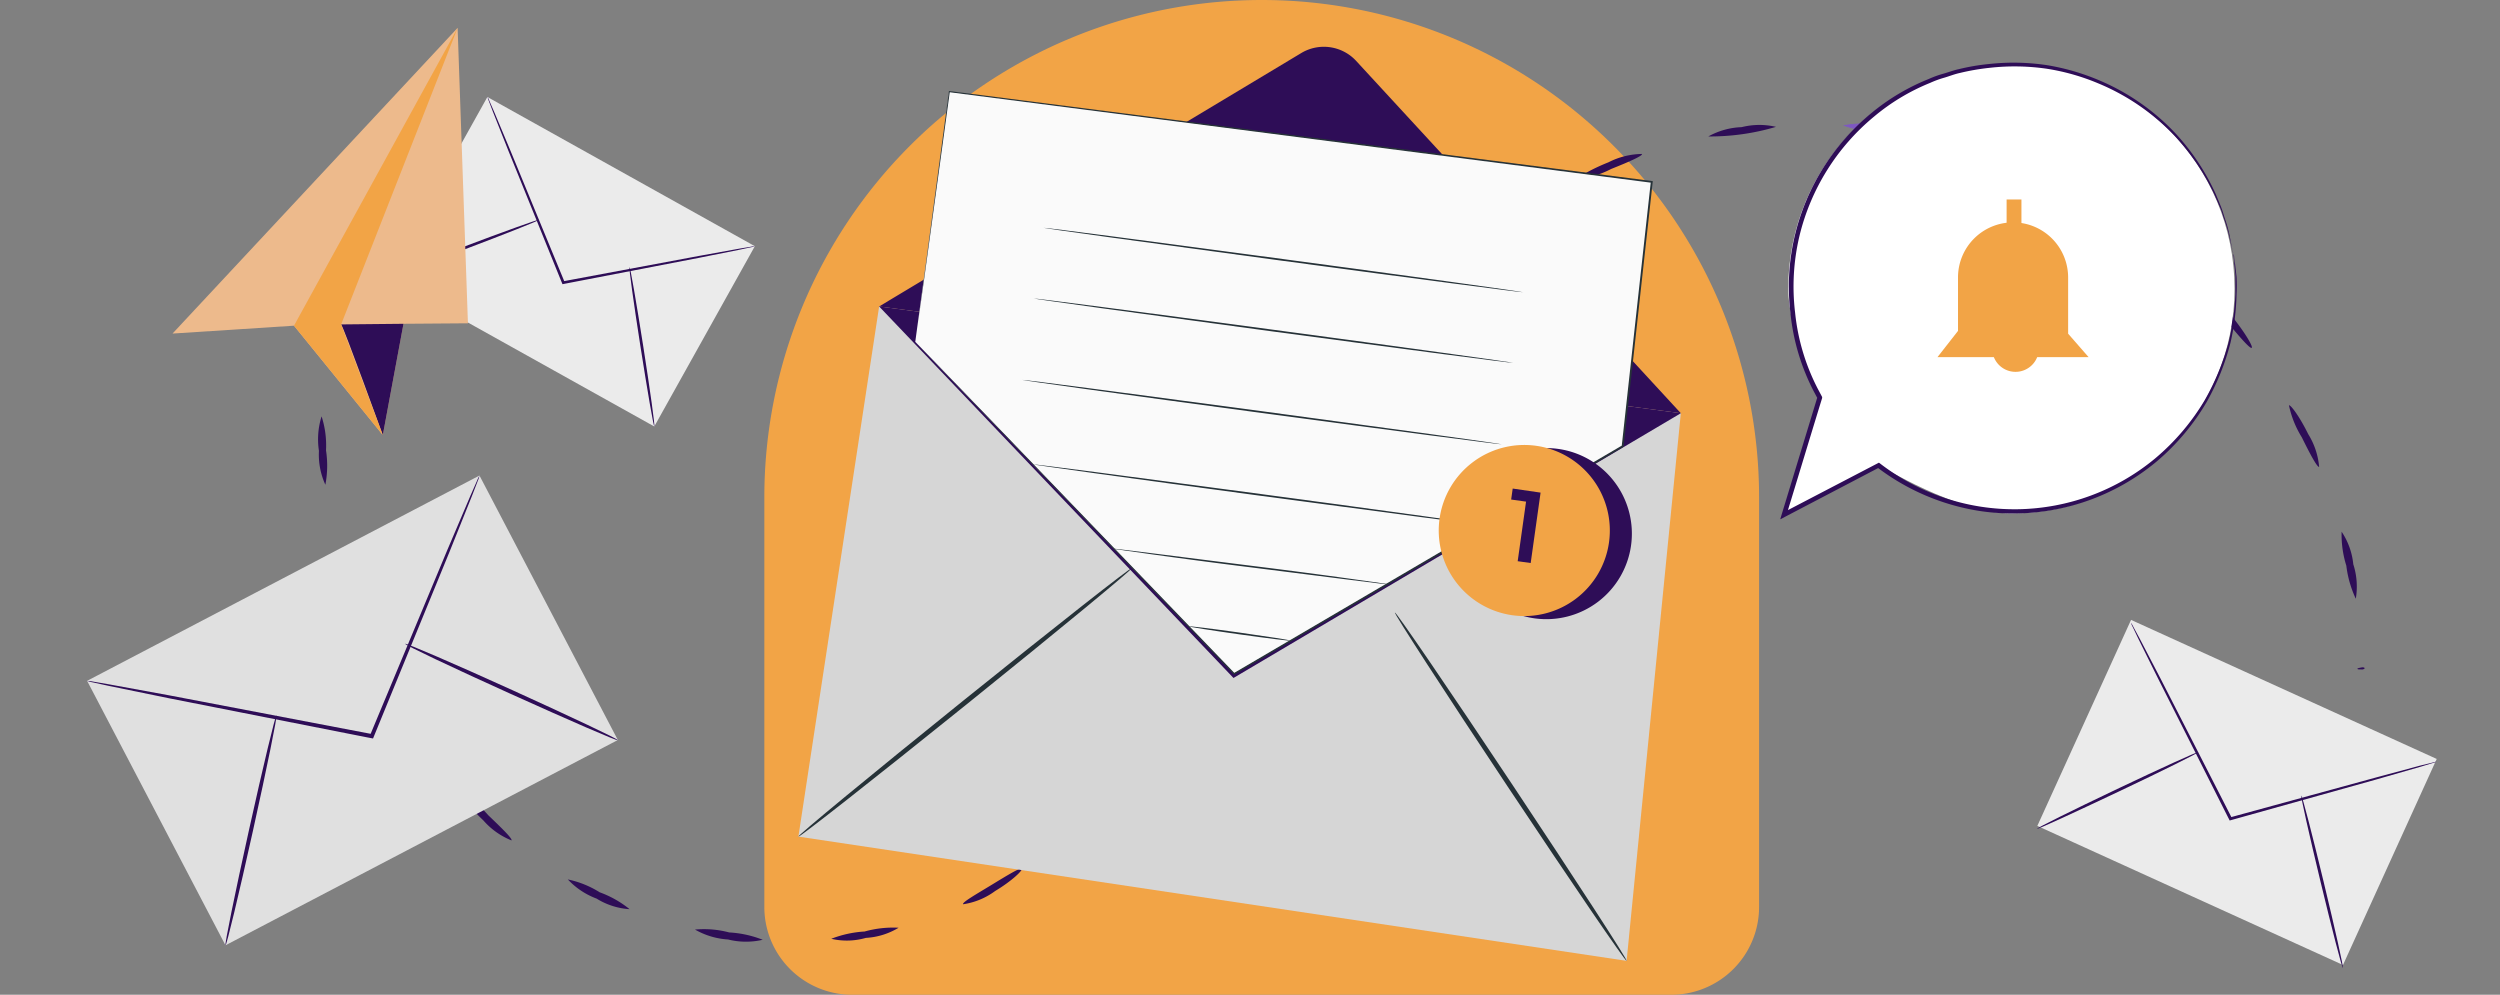 <svg xmlns="http://www.w3.org/2000/svg" xmlns:xlink="http://www.w3.org/1999/xlink" width="857" height="341.001" viewBox="0 0 857 341.001">
  <rect x="0" y="0" width="857" height="341.001" fill="#808080" stroke="none"/>
  <defs>
    <clipPath id="clip-path">
      <rect id="Rectángulo_16866" data-name="Rectángulo 16866" width="857" height="341.001" transform="translate(0 25.654)" fill="none"/>
    </clipPath>
  </defs>
  <g id="img_phishing_desktop" transform="translate(-8174 -12464.654)">
    <g id="Grupo_86008" data-name="Grupo 86008" transform="translate(8174 12439)">
      <path id="Trazado_100627" data-name="Trazado 100627" d="M432.514,25.655h0a170.5,170.5,0,0,0-170.5,170.5V336.567A30.089,30.089,0,0,0,292.1,366.655H572.926a30.089,30.089,0,0,0,30.088-30.088V196.155a170.5,170.5,0,0,0-170.5-170.5" fill="#f2a446"/>
    </g>
    <g id="Grupo_85949" data-name="Grupo 85949" transform="translate(8174 12439)" clip-path="url(#clip-path)">
      <path id="Trazado_100628" data-name="Trazado 100628" d="M111.537,191.816a34.7,34.7,0,0,0,.221-11.766,32.55,32.55,0,0,0-1.517-11.666,26.2,26.2,0,0,0-.908,11.822,24.813,24.813,0,0,0,2.2,11.61" fill="#2e0d57"/>
      <path id="Trazado_100629" data-name="Trazado 100629" d="M122.25,237.509a79.87,79.87,0,0,0-6.709-22.486,25.334,25.334,0,0,0,1.831,11.676c1.882,6.257,4.246,11.061,4.878,10.81" fill="#7e57c2"/>
      <path id="Trazado_100630" data-name="Trazado 100630" d="M122.25,237.509a79.87,79.87,0,0,0-6.709-22.486,25.334,25.334,0,0,0,1.831,11.676C119.254,232.956,121.618,237.76,122.25,237.509Z" fill="none" stroke="#7e57c2" stroke-width="0.3"/>
      <path id="Trazado_100631" data-name="Trazado 100631" d="M143.66,279.228c.568-.4-2.034-4.881-5.291-10.522s-6.085-10.12-6.756-9.649a25.829,25.829,0,0,0,4.621,10.989c3.367,5.527,6.9,9.587,7.426,9.182" fill="#7e57c2"/>
      <path id="Trazado_100632" data-name="Trazado 100632" d="M143.66,279.228c.568-.4-2.034-4.881-5.291-10.522s-6.085-10.12-6.756-9.649a25.829,25.829,0,0,0,4.621,10.989C139.6,275.573,143.137,279.633,143.66,279.228Z" fill="none" stroke="#7e57c2" stroke-width="0.3"/>
      <path id="Trazado_100633" data-name="Trazado 100633" d="M175.341,313.748c.416-.56-3.329-4.2-7.974-8.643a34.959,34.959,0,0,0-9.084-7.481c-.479.413,2.643,4.763,7.412,9.268a25.3,25.3,0,0,0,9.646,6.856" fill="#2e0d57"/>
      <path id="Trazado_100634" data-name="Trazado 100634" d="M215.826,337.321a35.627,35.627,0,0,0-10.242-5.785,33.663,33.663,0,0,0-10.936-4.416,25.953,25.953,0,0,0,9.875,6.581,24.307,24.307,0,0,0,11.3,3.62" fill="#2e0d57"/>
      <path id="Trazado_100635" data-name="Trazado 100635" d="M261.467,347.817a36.7,36.7,0,0,0-11.5-2.524,33.573,33.573,0,0,0-11.723-.982,25.977,25.977,0,0,0,11.341,3.4,25.43,25.43,0,0,0,11.877.1" fill="#2e0d57"/>
      <path id="Trazado_100636" data-name="Trazado 100636" d="M308.059,343.681a36.264,36.264,0,0,0-11.671,1.293,37.43,37.43,0,0,0-11.432,2.5,23.575,23.575,0,0,0,11.86-.311,24.19,24.19,0,0,0,11.244-3.491Z" fill="#2e0d57"/>
      <path id="Trazado_100637" data-name="Trazado 100637" d="M350.248,323.482c-.45-.531-4.912,2.21-10.385,5.542s-10.1,5.954-9.713,6.61a24.366,24.366,0,0,0,10.975-4.533c5.664-3.388,9.528-7.1,9.123-7.619" fill="#2e0d57"/>
      <path id="Trazado_100638" data-name="Trazado 100638" d="M381.983,289.2a36.8,36.8,0,0,0-7.713,8.86,36,36,0,0,0-6.6,9.737,24.631,24.631,0,0,0,8.558-8.261,24.272,24.272,0,0,0,5.757-10.336" fill="#7e57c2"/>
      <path id="Trazado_100639" data-name="Trazado 100639" d="M381.983,289.2a36.8,36.8,0,0,0-7.713,8.86,36,36,0,0,0-6.6,9.737,24.631,24.631,0,0,0,8.558-8.261A24.272,24.272,0,0,0,381.983,289.2Z" fill="none" stroke="#7e57c2" stroke-width="0.3"/>
      <path id="Trazado_100640" data-name="Trazado 100640" d="M399.62,245.87a35.626,35.626,0,0,0-4.169,11.07,36.683,36.683,0,0,0-2.787,11.449,24.367,24.367,0,0,0,5.1-10.725,23.789,23.789,0,0,0,1.853-11.794Z" fill="#7e57c2"/>
      <path id="Trazado_100641" data-name="Trazado 100641" d="M399.62,245.87a35.626,35.626,0,0,0-4.169,11.07,36.683,36.683,0,0,0-2.787,11.449,24.367,24.367,0,0,0,5.1-10.725,23.789,23.789,0,0,0,1.853-11.794Z" fill="none" stroke="#7e57c2" stroke-width="0.3"/>
      <path id="Trazado_100642" data-name="Trazado 100642" d="M399.031,199.184a127.191,127.191,0,0,0,2.844,23.117,23.107,23.107,0,0,0,.466-11.859,22.671,22.671,0,0,0-3.31-11.258" fill="#7e57c2"/>
      <path id="Trazado_100643" data-name="Trazado 100643" d="M399.031,199.184a127.191,127.191,0,0,0,2.844,23.117,23.107,23.107,0,0,0,.466-11.859A22.671,22.671,0,0,0,399.031,199.184Z" fill="none" stroke="#7e57c2" stroke-width="0.3"/>
      <path id="Trazado_100644" data-name="Trazado 100644" d="M372.919,161.563c-.336.619,3.915,3.449,8.456,7.959s7.528,8.612,8.271,8.246-1.789-5.245-6.52-9.97a17.818,17.818,0,0,0-10.207-6.235" fill="#7e57c2"/>
      <path id="Trazado_100645" data-name="Trazado 100645" d="M372.919,161.563c-.336.619,3.915,3.449,8.456,7.959s7.528,8.612,8.271,8.246-1.789-5.245-6.52-9.97A17.818,17.818,0,0,0,372.919,161.563Z" fill="none" stroke="#7e57c2" stroke-width="0.3"/>
      <path id="Trazado_100646" data-name="Trazado 100646" d="M333.558,174.707c.7.124,3.08-4.387,7.518-8.761s9.339-6.273,9.1-6.945-5.846.326-10.777,5.2a16.3,16.3,0,0,0-5.836,10.505" fill="#7e57c2"/>
      <path id="Trazado_100647" data-name="Trazado 100647" d="M333.558,174.707c.7.124,3.08-4.387,7.518-8.761s9.339-6.273,9.1-6.945-5.846.326-10.777,5.2A16.3,16.3,0,0,0,333.558,174.707Z" fill="none" stroke="#7e57c2" stroke-width="0.3"/>
      <path id="Trazado_100648" data-name="Trazado 100648" d="M343.016,217.256c.459-.553-3.345-4.117-6.751-9.422s-4.693-10.326-5.428-10a16.263,16.263,0,0,0,3.348,11.537,17.286,17.286,0,0,0,8.831,7.889" fill="#7e57c2"/>
      <path id="Trazado_100649" data-name="Trazado 100649" d="M343.016,217.256c.459-.553-3.345-4.117-6.751-9.422s-4.693-10.326-5.428-10a16.263,16.263,0,0,0,3.348,11.537A17.286,17.286,0,0,0,343.016,217.256Z" fill="none" stroke="#7e57c2" stroke-width="0.3"/>
      <path id="Trazado_100650" data-name="Trazado 100650" d="M387.538,226.664a56.453,56.453,0,0,0-11.653.162,57.223,57.223,0,0,0-11.7.15,20.316,20.316,0,0,0,11.757,2.073,19.916,19.916,0,0,0,11.591-2.388Z" fill="#7e57c2"/>
      <path id="Trazado_100651" data-name="Trazado 100651" d="M387.538,226.664a56.453,56.453,0,0,0-11.653.162,57.223,57.223,0,0,0-11.7.15,20.316,20.316,0,0,0,11.757,2.073,19.916,19.916,0,0,0,11.591-2.388Z" fill="none" stroke="#7e57c2" stroke-width="0.3"/>
      <path id="Trazado_100652" data-name="Trazado 100652" d="M427.273,202.675c-.5-.494-4.495,2.917-9.417,6.979s-9.137,7.434-8.752,7.819,5.186-1.709,10.1-5.955,8.581-8.392,8.073-8.843" fill="#7e57c2"/>
      <path id="Trazado_100653" data-name="Trazado 100653" d="M427.273,202.675c-.5-.494-4.495,2.917-9.417,6.979s-9.137,7.434-8.752,7.819,5.186-1.709,10.1-5.955S427.781,203.126,427.273,202.675Z" fill="none" stroke="#7e57c2" stroke-width="0.3"/>
      <path id="Trazado_100654" data-name="Trazado 100654" d="M455.821,165.435a29.567,29.567,0,0,0-7.686,8.957,28.817,28.817,0,0,0-5.67,10.353,56.851,56.851,0,0,0,13.356-19.31" fill="#7e57c2"/>
      <path id="Trazado_100655" data-name="Trazado 100655" d="M455.821,165.435a29.567,29.567,0,0,0-7.686,8.957,28.817,28.817,0,0,0-5.67,10.353A56.851,56.851,0,0,0,455.821,165.435Z" fill="none" stroke="#7e57c2" stroke-width="0.3"/>
      <path id="Trazado_100656" data-name="Trazado 100656" d="M484.068,127.852c-.51-.451-4.357,3.167-8.666,8.106a26.74,26.74,0,0,0-6.289,10.017c.6.468,4.06-3.535,8.185-8.462a28.768,28.768,0,0,0,6.77-9.661" fill="#7e57c2"/>
      <path id="Trazado_100657" data-name="Trazado 100657" d="M484.068,127.852c-.51-.451-4.357,3.167-8.666,8.106a26.74,26.74,0,0,0-6.289,10.017c.6.468,4.06-3.535,8.185-8.462A28.768,28.768,0,0,0,484.068,127.852Z" fill="none" stroke="#7e57c2" stroke-width="0.3"/>
      <path id="Trazado_100658" data-name="Trazado 100658" d="M520.436,98.078c-.354-.56-5.187,1.709-10.518,5.518a26.14,26.14,0,0,0-8.621,8.115c.449.531,4.936-2.342,10.12-6.087s9.333-6.767,9.019-7.546" fill="#7e57c2"/>
      <path id="Trazado_100659" data-name="Trazado 100659" d="M520.436,98.078c-.354-.56-5.187,1.709-10.518,5.518a26.14,26.14,0,0,0-8.621,8.115c.449.531,4.936-2.342,10.12-6.087S520.75,98.857,520.436,98.078Z" fill="none" stroke="#7e57c2" stroke-width="0.3"/>
      <path id="Trazado_100660" data-name="Trazado 100660" d="M562.888,78.431a25.913,25.913,0,0,0-11.5,2.858c-6.076,2.411-10.634,5.18-10.332,5.776a33.055,33.055,0,0,0,11.249-3.489c5.979-2.383,10.78-4.476,10.581-5.145" fill="#2e0d57"/>
      <path id="Trazado_100661" data-name="Trazado 100661" d="M608.851,69.151a24.974,24.974,0,0,0-11.821.088,25.331,25.331,0,0,0-11.417,3.188,79.282,79.282,0,0,0,23.194-3.284Z" fill="#2e0d57"/>
      <path id="Trazado_100662" data-name="Trazado 100662" d="M655.715,71.17a43.659,43.659,0,0,0-23.353-2.489,34.261,34.261,0,0,0,11.581,2.042,33.722,33.722,0,0,0,11.77.451Z" fill="#7e57c2"/>
      <path id="Trazado_100663" data-name="Trazado 100663" d="M655.715,71.17a43.659,43.659,0,0,0-23.353-2.489,34.261,34.261,0,0,0,11.581,2.042,33.722,33.722,0,0,0,11.77.451Z" fill="none" stroke="#7e57c2" stroke-width="0.3"/>
      <path id="Trazado_100664" data-name="Trazado 100664" d="M700.4,85.292A28.641,28.641,0,0,0,689.984,79.7a23.973,23.973,0,0,0-11.451-3.014,37.109,37.109,0,0,0,10.554,5.3A28.78,28.78,0,0,0,700.4,85.292" fill="#7e57c2"/>
      <path id="Trazado_100665" data-name="Trazado 100665" d="M700.4,85.292A28.641,28.641,0,0,0,689.984,79.7a23.973,23.973,0,0,0-11.451-3.014,37.109,37.109,0,0,0,10.554,5.3A28.78,28.78,0,0,0,700.4,85.292Z" fill="none" stroke="#7e57c2" stroke-width="0.3"/>
      <path id="Trazado_100666" data-name="Trazado 100666" d="M739.8,110.67c.451-.508-3.211-4.366-8.5-8.238a24.844,24.844,0,0,0-10.4-5.677,33.942,33.942,0,0,0,8.966,7.641,33.561,33.561,0,0,0,9.929,6.274" fill="#7e57c2"/>
      <path id="Trazado_100667" data-name="Trazado 100667" d="M739.8,110.67c.451-.508-3.211-4.366-8.5-8.238a24.844,24.844,0,0,0-10.4-5.677,33.942,33.942,0,0,0,8.966,7.641A33.561,33.561,0,0,0,739.8,110.67Z" fill="none" stroke="#7e57c2" stroke-width="0.3"/>
      <path id="Trazado_100668" data-name="Trazado 100668" d="M771.893,144.888c.516-.361-2.123-4.9-6.262-10.15a26.366,26.366,0,0,0-8.711-8.05c-.539.493,2.709,4.641,6.808,9.614s7.6,8.983,8.165,8.586" fill="#2e0d57"/>
      <path id="Trazado_100669" data-name="Trazado 100669" d="M795,185.692a25.488,25.488,0,0,0-3.757-11.246c-2.864-5.842-6-10.1-6.59-9.85a34.119,34.119,0,0,0,4.4,10.956c2.832,5.746,5.315,10.39,5.947,10.14" fill="#2e0d57"/>
      <path id="Trazado_100670" data-name="Trazado 100670" d="M807.566,230.9a24.9,24.9,0,0,0-.86-11.821,24.3,24.3,0,0,0-4-11.154,35.639,35.639,0,0,0,1.611,11.639,37.244,37.244,0,0,0,3.248,11.336" fill="#2e0d57"/>
      <path id="Trazado_100671" data-name="Trazado 100671" d="M809.4,255.133c.615.108,1.21-.193,1.205-.421s-.56-.416-1.272-.224-1.211.194-1.208.42.593.243,1.275.225" fill="#2e0d57"/>
      <path id="Trazado_100672" data-name="Trazado 100672" d="M689.5,47.655c42.25,0,76.5,34.474,76.5,77s-34.25,77-76.5,77c-18.495,0-45.3-16.551-45.3-16.551L611.387,202.21l12.383-40.34S613,139.506,613,124.655c0-42.526,34.25-77,76.5-77" fill="#fff"/>
      <rect id="Rectángulo_16862" data-name="Rectángulo 16862" width="151.803" height="102.322" transform="translate(29.858 259.043) rotate(-27.62)" fill="#e0e0e0"/>
      <path id="Trazado_100673" data-name="Trazado 100673" d="M164.363,188.721a10.5,10.5,0,0,1-.614,1.863l-2.028,5.234-7.707,19.2c-6.679,16.29-15.817,38.585-25.924,63.27l-.211.523-.552-.11-1.345-.255L57.977,265.029,37.4,260.8l-5.561-1.219a9.716,9.716,0,0,1-1.925-.521,11.584,11.584,0,0,1,1.981.245l5.633.968,20.658,3.782,68.078,13,1.344.255-.765.413L153.17,214.6l8.1-19.023c.948-2.137,1.694-3.846,2.263-5.146a11.979,11.979,0,0,1,.828-1.715" fill="#2e0d57"/>
      <path id="Trazado_100674" data-name="Trazado 100674" d="M77.292,349.748c-.37-.09,3.241-17.807,8.063-39.578S94.4,270.8,94.768,270.892s-3.24,17.8-8.063,39.58-9.048,39.35-9.413,39.276" fill="#2e0d57"/>
      <path id="Trazado_100675" data-name="Trazado 100675" d="M138.884,246.342c.164-.337,16.659,6.75,36.742,15.884s36.326,16.787,36.173,17.168-16.6-6.784-36.74-15.879-36.355-16.789-36.175-17.173" fill="#2e0d57"/>
      <rect id="Rectángulo_16863" data-name="Rectángulo 16863" width="70.794" height="105.031" transform="matrix(0.487, -0.873, 0.873, 0.487, 132.597, 120.704)" fill="#ebebeb"/>
      <path id="Trazado_100676" data-name="Trazado 100676" d="M258.809,110.057a7.163,7.163,0,0,1-1.311.35l-3.8.808-14.032,2.815L193.2,123l-.385.069-.145-.36-.362-.876L174.3,77.389l-5.359-13.512-1.41-3.69a7.659,7.659,0,0,1-.423-1.312,6.961,6.961,0,0,1,.6,1.238l1.579,3.623,5.632,13.422L193.2,121.5c.116.3.241.6.353.875l-.53-.29,46.518-8.687,14.093-2.543,3.835-.631a6.924,6.924,0,0,1,1.345-.169Z" fill="#2e0d57"/>
      <path id="Trazado_100677" data-name="Trazado 100677" d="M132.593,120.723c-.094-.245,11.534-4.87,25.964-10.326s26.212-9.682,26.306-9.436-11.533,4.864-25.97,10.326-26.2,9.651-26.3,9.436" fill="#2e0d57"/>
      <path id="Trazado_100678" data-name="Trazado 100678" d="M215.785,117.166c.256-.039,2.373,12.2,4.735,27.28s4.055,27.389,3.789,27.427-2.373-12.2-4.735-27.28-4.051-27.388-3.789-27.427" fill="#2e0d57"/>
      <rect id="Rectángulo_16864" data-name="Rectángulo 16864" width="77.61" height="115.148" transform="matrix(0.414, -0.91, 0.91, 0.414, 698.394, 308.779)" fill="#ebebeb"/>
      <path id="Trazado_100679" data-name="Trazado 100679" d="M835.253,286.749a6.407,6.407,0,0,1-1.4.5l-4.072,1.238L814.7,292.83l-49.964,13.981-.406.114-.188-.383-.47-.916L740,258.681c-2.955-5.947-5.355-10.8-7.07-14.276l-1.871-3.9a8.148,8.148,0,0,1-.59-1.4,8.2,8.2,0,0,1,.782,1.295c.51.969,1.186,2.238,2.051,3.813l7.368,14.136c6.17,12.063,14.628,28.567,23.957,46.846l.47.926-.6-.27,50.032-13.687,15.138-4.073,4.124-1a9.456,9.456,0,0,1,1.456-.346" fill="#2e0d57"/>
      <path id="Trazado_100680" data-name="Trazado 100680" d="M698.315,309.759c-.132-.255,12.151-6.362,27.437-13.63s27.765-12.939,27.886-12.684-12.146,6.363-27.436,13.6-27.765,12.983-27.887,12.717" fill="#2e0d57"/>
      <path id="Trazado_100681" data-name="Trazado 100681" d="M788.886,298.4c.284-.068,3.7,13.1,7.63,29.415s6.908,29.563,6.625,29.631-3.7-13.084-7.63-29.414-6.908-29.564-6.625-29.632" fill="#2e0d57"/>
      <path id="Trazado_100682" data-name="Trazado 100682" d="M301.369,130.715l274.817,36.593L557.6,355.032l-283.91-42.583Z" fill="#d6d6d6"/>
      <path id="Trazado_100683" data-name="Trazado 100683" d="M301.357,130.713,446.075,43.837a15.068,15.068,0,0,1,18.834,2.718L576.187,167.308" fill="#2e0d57"/>
      <path id="Trazado_100684" data-name="Trazado 100684" d="M273.687,312.448c-.292-.373,25.056-21.285,56.627-46.7s57.4-45.725,57.7-45.366-25.051,21.278-56.624,46.7-57.394,45.728-57.7,45.362" fill="#263238"/>
      <path id="Trazado_100685" data-name="Trazado 100685" d="M557.6,355.034c-.4.265-18.494-26.254-40.424-59.223s-39.387-59.924-39.02-60.2,18.5,26.258,40.424,59.239,39.437,59.916,39.02,60.18" fill="#263238"/>
      <path id="Trazado_100686" data-name="Trazado 100686" d="M576.186,167.308,422.84,258.064,301.369,130.715" fill="#2e0d57"/>
      <path id="Trazado_100687" data-name="Trazado 100687" d="M313.751,142.853l11.63-85.794L566.17,87.991l-9.966,90.6L423.031,256.611Z" fill="#fafafa"/>
      <path id="Trazado_100688" data-name="Trazado 100688" d="M313.751,142.853s.7.692,2.014,2.051l5.8,5.991,22.123,22.9,79.552,82.654-.3-.043,133.142-78.07-.152.229c1.906-17.275,3.9-35.417,5.92-53.862,1.378-12.423,2.724-24.7,4.052-36.735l.261.333L325.39,57.25l.212-.16c-3.7,26.981-6.627,48.421-8.645,63.116l-2.372,16.877c.538-3.829,1.251-9.486,2.223-16.827,1.974-14.725,4.848-36.185,8.468-63.212l.028-.2.187.026L566.3,87.713l.291.041-.043.3c-1.322,12.028-2.679,24.3-4.05,36.724-2.024,18.456-4.031,36.584-5.921,53.873l-.022.151-.13.077L423.221,256.859l-.168.094-.135-.137-79.459-82.878L321.5,150.969l-5.8-6.038c-1.3-1.37-1.951-2.078-1.951-2.078" fill="#263238"/>
      <path id="Trazado_100689" data-name="Trazado 100689" d="M522.11,125.834c-.023.162-36.842-4.644-82.215-10.747s-82.168-11.169-82.143-11.343,36.83,4.642,82.229,10.737,82.154,11.178,82.129,11.353" fill="#263238"/>
      <path id="Trazado_100690" data-name="Trazado 100690" d="M518.707,150.043c-.025.174-36.844-4.632-82.217-10.736s-82.166-11.179-82.143-11.341,36.831,4.641,82.229,10.737,82.154,11.178,82.131,11.34" fill="#263238"/>
      <path id="Trazado_100691" data-name="Trazado 100691" d="M514.783,177.967c-.023.163-36.842-4.644-82.217-10.736s-82.166-11.18-82.141-11.354,36.83,4.642,82.227,10.749,82.156,11.166,82.131,11.341" fill="#263238"/>
      <path id="Trazado_100692" data-name="Trazado 100692" d="M510.861,205.878c-.025.174-35.141-4.417-78.44-10.229s-78.382-10.672-78.371-10.836,35.141,4.416,78.453,10.23,78.381,10.672,78.358,10.835" fill="#263238"/>
      <path id="Trazado_100693" data-name="Trazado 100693" d="M476.667,226.057a5.1,5.1,0,0,1-.964-.064l-2.785-.308-10.17-1.264-33.577-4.232c-13.113-1.618-24.983-3.215-33.564-4.409l-12.919-1.816a5.964,5.964,0,0,1-.945-.2,5.191,5.191,0,0,1,.964.064l2.783.321,10.17,1.255,33.576,4.233c13.115,1.617,24.985,3.215,33.554,4.407l12.931,1.817a7.626,7.626,0,0,1,.946.193" fill="#263238"/>
      <path id="Trazado_100694" data-name="Trazado 100694" d="M442.406,245.265c-.023.163-7.876-.8-17.5-2.152s-17.439-2.593-17.416-2.755,7.888.8,17.5,2.15,17.441,2.582,17.416,2.757" fill="#263238"/>
      <path id="Trazado_100695" data-name="Trazado 100695" d="M534.16,179.538A29.326,29.326,0,1,1,501.038,204.5a29.326,29.326,0,0,1,33.122-24.959" fill="#2e0d57"/>
      <path id="Trazado_100696" data-name="Trazado 100696" d="M526.606,178.476a29.326,29.326,0,1,1-33.122,24.959,29.325,29.325,0,0,1,33.122-24.959" fill="#f2a446"/>
      <path id="Trazado_100697" data-name="Trazado 100697" d="M528.112,194.522l-3.393,24.14-4.457-.627,2.87-20.423-5.109-.718.529-3.763Z" fill="#2e0d57"/>
      <path id="Trazado_100698" data-name="Trazado 100698" d="M664.169,148.078h51.8l-7.014-8.035v-19.27a18.884,18.884,0,0,0-18.884-18.884h-.005a18.862,18.862,0,0,0-18.861,18.863v18.337Z" fill="#f2a446"/>
      <path id="Trazado_100699" data-name="Trazado 100699" d="M682.939,145.536a7.99,7.99,0,1,0,15.639-2.678" fill="#f2a446"/>
      <rect id="Rectángulo_16865" data-name="Rectángulo 16865" width="5.084" height="10.804" transform="translate(687.865 94.036)" fill="#f2a446"/>
      <path id="Trazado_100700" data-name="Trazado 100700" d="M765.583,112.648a9.733,9.733,0,0,1-.363-1.362c-.227-.976-.522-2.27-.908-4a51.319,51.319,0,0,0-1.838-6.4c-.454-1.226-.772-2.61-1.385-3.995l-1.929-4.4a78.794,78.794,0,0,0-13.732-20.291,76.192,76.192,0,0,0-26.17-17.976,75.394,75.394,0,0,0-17.575-5,76.621,76.621,0,0,0-19.656-.318,77.649,77.649,0,0,0-10.214,1.769c-1.7.363-3.359,1.021-5.084,1.544a34.61,34.61,0,0,0-5.061,1.838,71.885,71.885,0,0,0-19.175,11.508,76.333,76.333,0,0,0-25.648,41.014,75.1,75.1,0,0,0-1.475,26.329,72.782,72.782,0,0,0,7.785,26.056l1.316,2.474.159.318v.34c-4.2,13.618-8.285,27.237-12.279,40.242l-1.068-.976,32.434-16.91.386-.2.363.272a75.469,75.469,0,0,0,94.216-1.634,78.536,78.536,0,0,0,17.045-19.974,84.735,84.735,0,0,0,8.284-20.11,86.268,86.268,0,0,0,2.272-16.276v-5.97c0-1.748-.272-3.132-.363-4.335s-.182-2-.227-2.656a3.829,3.829,0,0,1,0-.908,4.827,4.827,0,0,1,.159.885,13.893,13.893,0,0,0,.34,2.656c.136,1.2.3,2.633.5,4.358a58.155,58.155,0,0,1,0,5.992,82.3,82.3,0,0,1-2.043,16.433,83.652,83.652,0,0,1-8.171,20.428,79.043,79.043,0,0,1-17.159,20.427A76.761,76.761,0,0,1,678.4,200.781a77.759,77.759,0,0,1-34.886-14.912h.769l-32.389,16.955-1.634.863.545-1.838,12.257-40.242v.658l-1.339-2.519a74.5,74.5,0,0,1-7.944-26.624,75.364,75.364,0,0,1,1.543-26.942,77.736,77.736,0,0,1,26.215-41.786A73.887,73.887,0,0,1,661.125,52.75a34.872,34.872,0,0,1,5.158-1.86c1.748-.5,3.427-1.159,5.175-1.521a72.873,72.873,0,0,1,10.373-1.77,76.99,76.99,0,0,1,19.974.408A78.288,78.288,0,0,1,719.6,53.182a76.669,76.669,0,0,1,26.374,18.43,78.076,78.076,0,0,1,13.618,20.654c.658,1.589,1.294,3.064,1.861,4.539s.908,2.814,1.339,4.063a42.585,42.585,0,0,1,1.7,6.469c.318,1.7.59,3.041.772,4.04a9.922,9.922,0,0,1,.319,1.271" fill="#2e0d57"/>
      <path id="Trazado_100701" data-name="Trazado 100701" d="M59.14,140l41.636-2.7,30.454,37.49,7.089-38.143,22.091-.167L156.87,35.21Z" fill="#edba8c"/>
      <path id="Trazado_100702" data-name="Trazado 100702" d="M116.938,136.863c.969,1.115,14.289,37.929,14.289,37.929l7.089-38.143Z" fill="#2e0d57"/>
      <path id="Trazado_100703" data-name="Trazado 100703" d="M156.871,35.21,116.942,136.864l14.289,37.93L100.776,137.3Z" fill="#f2a446"/>
      <path id="Trazado_100704" data-name="Trazado 100704" d="M3305.342,2.675h0a170.5,170.5,0,0,0-170.5,170.5V313.587a30.089,30.089,0,0,0,30.088,30.088h280.824a30.089,30.089,0,0,0,30.088-30.088V173.175a170.5,170.5,0,0,0-170.5-170.5" fill="#5c19ae"/>
      <path id="Trazado_100705" data-name="Trazado 100705" d="M3305.342,2.675h0a170.5,170.5,0,0,0-170.5,170.5V313.587a30.089,30.089,0,0,0,30.088,30.088h280.824a30.089,30.089,0,0,0,30.088-30.088V173.175a170.5,170.5,0,0,0-170.5-170.5" fill="#5c19ae"/>
    </g>
  </g>
</svg>
